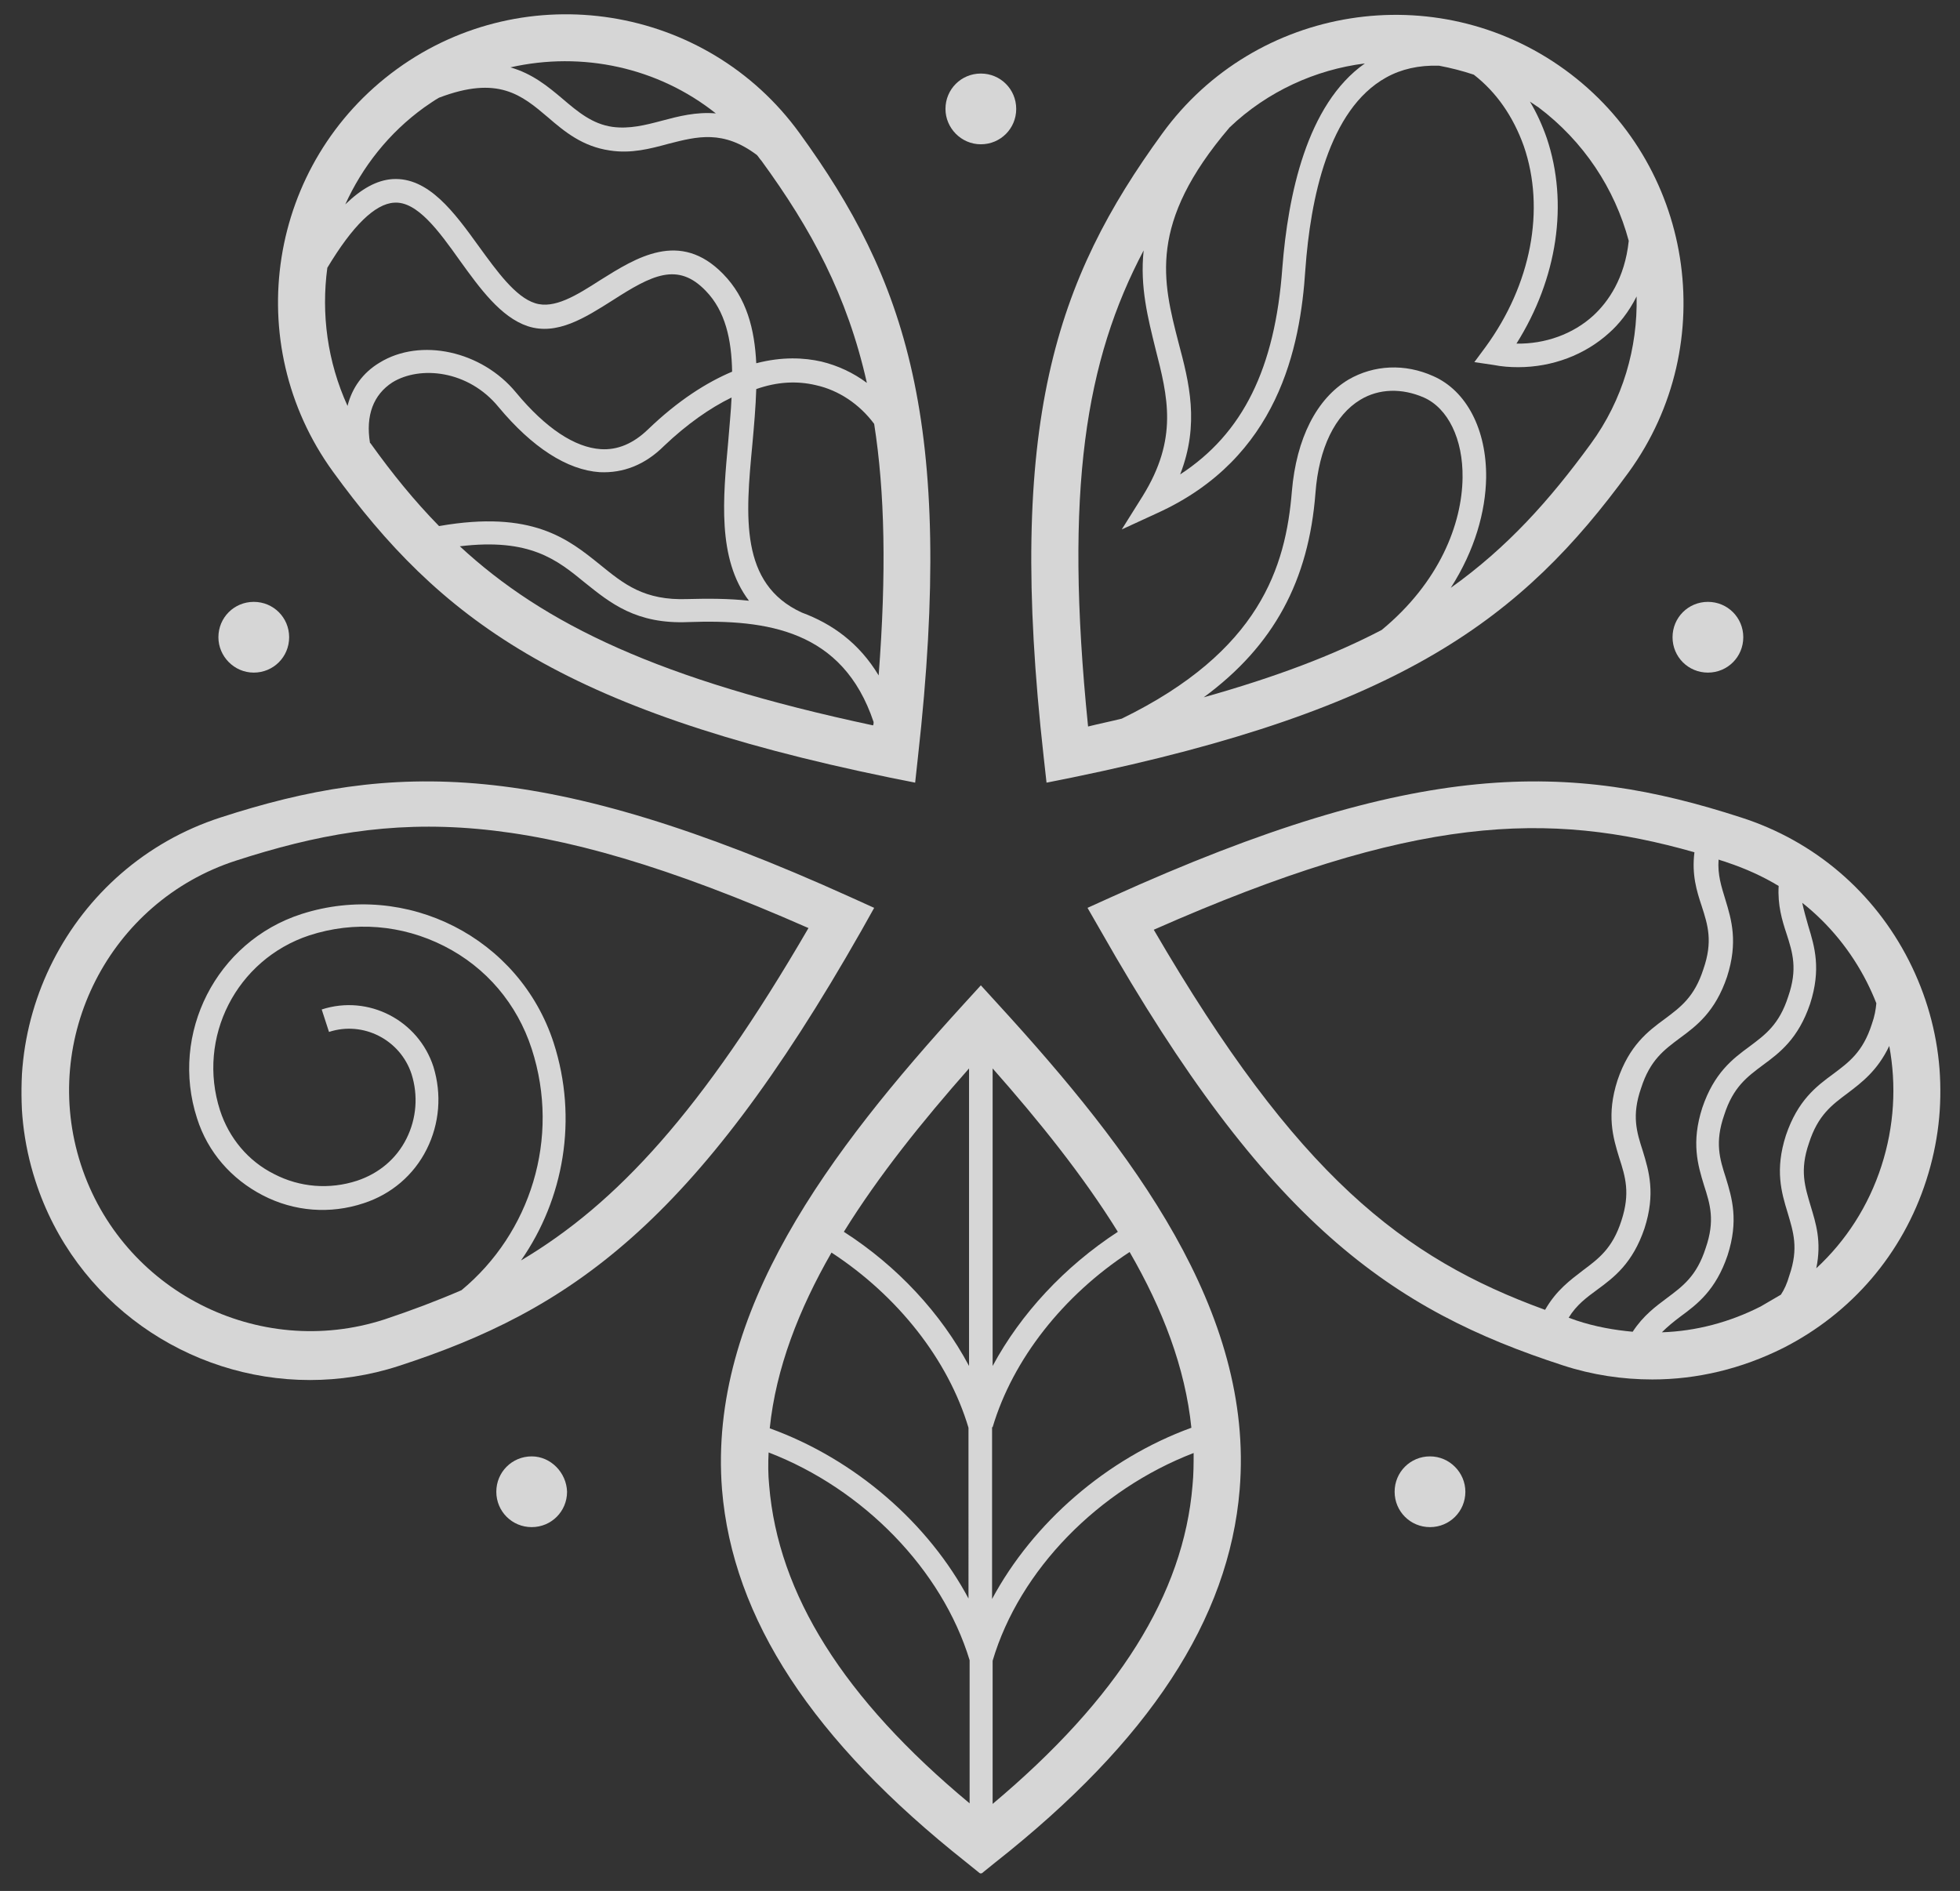 <?xml version="1.0" encoding="utf-8"?>
<!-- Generator: Adobe Illustrator 28.0.0, SVG Export Plug-In . SVG Version: 6.00 Build 0)  -->
<svg version="1.1" id="Layer_1" xmlns="http://www.w3.org/2000/svg" xmlns:xlink="http://www.w3.org/1999/xlink" x="0px" y="0px"
	 viewBox="0 0 349.1 336.8" style="enable-background:new 0 0 349.1 336.8;" xml:space="preserve">
<rect x="0" y="0" width="349.1" height="336.8" fill="#333333" stroke="none"/>
<style type="text/css">
	.st0{clip-path:url(#SVGID_00000082355035965735151160000014104847626100597397_);}
	.st1{opacity:0.8;clip-path:url(#SVGID_00000118364004355092876990000017651160861397216413_);}
	.st2{clip-path:url(#SVGID_00000129909712108169850570000002515380711158071207_);fill:#FFFFFF;}
</style>
<g>
	<defs>
		<rect id="SVGID_1_" x="3.8" y="2.5" width="341.8" height="331.2"/>
	</defs>
	<clipPath id="SVGID_00000170989842984651360970000005408748271326747568_">
		<use xlink:href="#SVGID_1_"  style="overflow:visible;"/>
	</clipPath>
	<g style="clip-path:url(#SVGID_00000170989842984651360970000005408748271326747568_);">
		<defs>
			<rect id="SVGID_00000173155164242792634300000010127449498494168969_" x="3.8" y="2.5" width="341.8" height="331.2"/>
		</defs>
		<clipPath id="SVGID_00000112607815511168568350000015081586210417179533_">
			<use xlink:href="#SVGID_00000173155164242792634300000010127449498494168969_"  style="overflow:visible;"/>
		</clipPath>
		<g style="opacity:0.8;clip-path:url(#SVGID_00000112607815511168568350000015081586210417179533_);">
			<g>
				<defs>
					<rect id="SVGID_00000139251673694518295420000011949325316285286568_" x="-13.2" y="-10.5" width="375.8" height="345.2"/>
				</defs>
				<clipPath id="SVGID_00000049200895722484130580000017981520715084909758_">
					<use xlink:href="#SVGID_00000139251673694518295420000011949325316285286568_"  style="overflow:visible;"/>
				</clipPath>
				<path style="clip-path:url(#SVGID_00000049200895722484130580000017981520715084909758_);fill:#FFFFFF;" d="M174.7,175.5
					l-3.1,3.4c-23.8,26.1-45.5,54.7-43,86.4c1.9,23,16.1,44.7,43.5,66.4l2.6,2.1l2.6-2.1c27.4-21.6,41.6-43.3,43.5-66.4
					c2.6-31.7-19.1-60.3-43-86.4L174.7,175.5z M172.6,284.9c-7.2-13.6-20.3-25-35.5-30.5c1.1-10.7,5.2-21.2,11-31.3
					c11.8,7.7,20.8,19.1,24.4,31.2V284.9z M176.8,254.2c3.6-12.1,12.6-23.5,24.4-31.2c5.9,10.2,9.9,20.6,11,31.3
					c-15.1,5.5-28.2,16.9-35.5,30.5V254.2z M176.8,243.3v-53c8.3,9.4,16.1,19.1,22.3,29.1C189.6,225.6,181.8,234,176.8,243.3
					 M172.6,190.3v53c-5-9.4-12.8-17.8-22.3-23.9C156.5,209.4,164.3,199.7,172.6,190.3 M137,264.6c-0.2-2-0.2-4-0.1-5.9
					c16.9,6.5,30.9,20.9,35.8,37v25.5C150.2,302.5,138.6,283.9,137,264.6 M212.4,264.6c-1.6,19.3-13.2,37.9-35.6,56.7v-25.5
					c4.8-16.2,18.9-30.5,35.8-37C212.6,260.7,212.6,262.6,212.4,264.6"/>
				<path style="clip-path:url(#SVGID_00000049200895722484130580000017981520715084909758_);fill:#FFFFFF;" d="M158.5,138.5
					l4.5,0.9l0.5-4.6c6.7-59.8-2.3-85.2-21.1-111.1c-16.6-22.9-48.8-28-71.7-11.4C47.7,29,42.7,61.1,59.3,84
					C78.2,110,99.5,126.4,158.5,138.5 M66.1,79.1C66,79,66,78.9,65.9,78.9c-0.8-4.9,0.6-8.6,4-10.8c4.9-3,13.5-2.2,18.9,4.4
					c6,7.2,12.2,11.2,18,11.6c4.2,0.2,8.1-1.3,11.5-4.7c4-3.8,8.1-6.7,12-8.6c-0.1,2.5-0.4,5.2-0.6,7.9c-0.9,9.9-2,20.8,3.7,28.3
					c-3.6-0.4-7.3-0.4-10.9-0.3c-7.8,0.3-11.4-2.7-15.6-6.1c-5.7-4.6-12.1-9.8-28.7-6.9C73.8,89.2,69.9,84.4,66.1,79.1 M145.3,68.6
					c4.1,0.9,7.8,3.4,10.4,6.9c1.9,12.1,2.2,26.5,0.8,44.8c-3.5-5.8-8.3-9.2-13.7-11.2c-11.1-5.1-10-17.2-8.8-29.9
					c0.3-3.3,0.6-6.7,0.7-9.9C138.4,68,141.9,67.8,145.3,68.6 M81.9,97.3c12.5-1.5,17.3,2.4,22.3,6.5c4.5,3.6,9.1,7.4,18.4,7
					c14-0.5,27.5,1.4,33,17.8c0,0.2,0,0.4-0.1,0.6C117.5,121.1,96.9,111.2,81.9,97.3 M127.5,20.2c-3.5-0.3-6.6,0.5-9.6,1.3
					c-3,0.8-5.8,1.5-8.8,1.1c-3.6-0.5-6.2-2.7-8.9-5c-2.6-2.2-5.4-4.5-9.3-5.6C103.7,9.1,117.2,12,127.5,20.2 M75.6,19.1
					c0.9-0.6,1.7-1.2,2.6-1.7c10.5-4,14.7-0.5,19.4,3.5c3,2.6,6.2,5.2,11,5.9c3.8,0.6,7.2-0.3,10.5-1.2c5.1-1.3,9.7-2.5,15.7,2
					c0.3,0.3,0.5,0.7,0.8,1c8.9,12.2,15.3,24,18.8,39.6c-2.4-1.8-5.2-3.1-8.1-3.8c-3.1-0.7-7-0.9-11.6,0.3
					c-0.3-6.1-1.7-11.6-5.9-15.9c-7.7-7.9-15.5-2.9-21.9,1.1c-4.2,2.7-8.2,5.2-11.6,4.1c-3.5-1.1-6.8-5.7-10-10.1
					c-4.4-6.1-9-12.4-15.4-12c-2.8,0.2-5.5,1.7-8.4,4.5C64.5,29.8,69.2,23.7,75.6,19.1 M58.3,47.7c4.5-7.5,8.5-11.4,11.9-11.6
					c4.1-0.3,8,5.1,11.7,10.3c3.6,5,7.3,10.1,12.1,11.7c5.2,1.7,10.2-1.5,15.1-4.6c7-4.5,11.6-6.9,16.6-1.7
					c3.5,3.6,4.6,8.7,4.7,14.4c-4.5,1.9-9.6,5.1-15,10.3c-2.6,2.5-5.4,3.7-8.4,3.5c-4.6-0.3-9.8-3.7-15.1-10.1
					c-6.1-7.4-17-9.8-24.3-5.3c-3,1.8-4.9,4.5-5.7,7.7C58.3,64.4,57.2,55.9,58.3,47.7"/>
				<path style="clip-path:url(#SVGID_00000049200895722484130580000017981520715084909758_);fill:#FFFFFF;" d="M340,171.1
					c-6.2-12.2-16.8-21.3-29.9-25.5c-30.5-9.9-57.5-10.6-112.2,14.2l-4.2,1.9l2.3,4c29.7,52.3,51.9,67.6,82.4,77.5
					c5.2,1.7,10.6,2.5,15.9,2.5c8,0,15.9-1.9,23.3-5.6c12.2-6.2,21.3-16.8,25.5-29.9C347.3,197.2,346.2,183.3,340,171.1
					 M332.5,174.9c0.6,1.2,1.2,2.5,1.7,3.8c-0.1,1.1-0.3,2.3-0.8,3.7c-1.6,5-4.1,6.8-6.9,8.9c-3,2.2-6.3,4.7-8.4,10.9
					c-2,6.2-0.8,10.2,0.3,13.8c1,3.4,2,6.3,0.3,11.2c-0.4,1.4-0.9,2.5-1.5,3.4c-1.2,0.7-2.4,1.4-3.6,2.1c-5.5,2.8-11.5,4.4-17.6,4.6
					c1-1,2.1-1.9,3.3-2.8c3-2.2,6.3-4.7,8.4-10.9c2-6.2,0.8-10.2-0.3-13.8c-1.1-3.4-2-6.3-0.3-11.2c1.6-5,4.1-6.8,6.9-8.9
					c3-2.2,6.3-4.7,8.4-10.9c2-6.2,0.8-10.2-0.3-13.8c-0.4-1.4-0.8-2.8-1.1-4.2C325.8,164.6,329.7,169.4,332.5,174.9 M205.5,165.6
					c46.4-20.5,70.3-21.2,96.3-13.8c-0.5,4,0.4,6.9,1.3,9.6c1.1,3.4,2,6.3,0.3,11.2c-1.6,5-4.1,6.8-6.9,8.9c-3,2.2-6.3,4.7-8.4,10.9
					c-2,6.2-0.8,10.2,0.3,13.8c1.1,3.4,2,6.3,0.4,11.2c-1.6,5-4.1,6.8-6.9,8.9c-2.2,1.7-4.7,3.5-6.7,7
					C249.9,224.1,231,209.4,205.5,165.6 M279.4,234.7c1.4-2.3,3.2-3.6,5.1-5c3-2.2,6.3-4.7,8.4-10.9c2-6.2,0.8-10.2-0.3-13.8
					c-1.1-3.4-2-6.3-0.3-11.2c1.6-5,4.1-6.8,6.9-8.9c3-2.2,6.3-4.7,8.4-10.9c2-6.2,0.8-10.2-0.3-13.8c-0.7-2.3-1.4-4.4-1.2-7.1
					c0.5,0.2,1,0.3,1.5,0.5c3.3,1.1,6.4,2.5,9.2,4.2c-0.2,3.4,0.6,6.1,1.4,8.5c1.1,3.4,2,6.3,0.3,11.2c-1.6,5-4.1,6.8-6.9,8.9
					c-3,2.2-6.3,4.7-8.4,10.9c-2,6.2-0.8,10.2,0.3,13.8c1.1,3.4,2,6.3,0.3,11.2c-1.6,5-4.1,6.8-6.9,8.9c-2,1.5-4.2,3.1-6.1,6
					c-3.3-0.3-6.7-0.9-10-2C280.5,235.1,280,234.9,279.4,234.7 M335.1,207.7c-2.3,7.1-6.3,13.3-11.6,18.2c1-4.8-0.1-8.1-1-11.1
					c-1-3.4-2-6.3-0.3-11.2c1.6-5,4.1-6.8,6.9-8.9c2.5-1.9,5.3-4,7.4-8.4C337.8,193.3,337.4,200.6,335.1,207.7"/>
				<path style="clip-path:url(#SVGID_00000049200895722484130580000017981520715084909758_);fill:#FFFFFF;" d="M186.4,139.4
					l4.5-0.9c58.9-12.1,80.3-28.5,99.2-54.4c16.6-22.9,11.5-55.1-11.4-71.7v0c-22.9-16.6-55.1-11.5-71.7,11.4
					c-18.9,26-27.8,51.4-21.1,111.1L186.4,139.4z M246.1,112.2c-8.6,4.5-18.9,8.4-31.7,12c12.5-9.2,18.7-20.8,19.9-36.4
					c0.6-8,3.5-13.9,8-16.6c3.3-2,7.4-2.1,11.3-0.4c4.3,1.9,7,7.4,6.9,14.3C260.4,93.3,256.4,103.7,246.1,112.2 M290.1,42.9
					c-0.7,6.7-3.7,10.9-6.3,13.3c-3.6,3.3-8.6,5.1-13.7,5c7.3-11.6,9.3-25,5.4-36.6c-0.8-2.3-1.8-4.5-3-6.5c0.5,0.3,1,0.7,1.5,1
					C282.1,25.2,287.6,33.6,290.1,42.9 M209.9,61c-2.8-10.9-5.5-21.2,9.1-38.3c6.7-6.4,15.3-10.3,24.1-11.4
					c-10.4,7.3-13.7,23.6-14.7,36.4c-1.3,17.9-7,29.5-18.2,36.8C213.7,75.5,211.8,68.1,209.9,61 M203.7,44.6
					c-0.7,6.5,0.8,12.2,2.1,17.5c2.2,8.6,4.1,16-2.3,26.3l-3.7,5.9l6.3-2.9c21.6-9.8,25.5-29.5,26.4-43.4
					c0.9-12.5,4.1-28.5,14.4-34.2c2.7-1.5,5.8-2.2,9.4-2.1c2.1,0.4,4.1,0.9,6.2,1.6c4,3.1,7,7.4,8.9,12.7
					c3.9,11.3,1.3,24.7-6.8,35.8l-2,2.7L266,65c1.5,0.3,3,0.4,4.4,0.4c6.1,0,11.9-2.2,16.2-6.1c1.7-1.5,3.5-3.7,4.9-6.5
					c0.2,9.1-2.4,18.4-8.2,26.3c-7.3,10-14.8,18.4-24.9,25.6c4.3-6.7,6.2-13.6,6.3-19.6c0.1-8.6-3.5-15.5-9.4-18.1
					c-5.1-2.3-10.6-2-15.1,0.6c-5.7,3.4-9.3,10.5-10.1,19.9c-1.1,13.5-5.7,28.5-30.3,40.5c-2,0.5-4,0.9-6,1.4
					C189.5,87.1,193.4,64.1,203.7,44.6"/>
				<path style="clip-path:url(#SVGID_00000049200895722484130580000017981520715084909758_);fill:#FFFFFF;" d="M155.7,161.7
					l-4.2-1.9C96.7,135,69.8,135.7,39.3,145.6c-26.9,8.7-41.7,37.8-33,64.7v0c7,21.7,27.2,35.5,48.9,35.5c5.2,0,10.6-0.8,15.8-2.5
					c30.5-9.9,52.7-25.2,82.4-77.5L155.7,161.7z M92.8,224.5c7.6-10.9,10.2-25.2,5.8-38.8c-6.1-18.7-26.2-28.9-44.9-22.9
					c-15.2,4.9-23.5,21.3-18.6,36.4c1.9,6,6.1,10.8,11.7,13.7s12,3.4,18,1.4c4.9-1.6,8.9-5,11.2-9.6c2.3-4.6,2.7-9.8,1.2-14.7
					c-2.7-8.3-11.6-12.9-19.9-10.2l1.3,4c6.1-2,12.7,1.4,14.7,7.5c1.2,3.8,0.9,7.9-0.9,11.5c-1.8,3.6-4.9,6.2-8.8,7.5
					c-4.9,1.6-10.2,1.2-14.8-1.2c-4.6-2.3-8-6.4-9.6-11.3c-4.2-13,2.9-26.9,15.9-31.2c8-2.6,16.5-1.9,24,1.9
					c7.5,3.8,13,10.3,15.6,18.3c5.2,16-0.3,32.9-12.5,43c-4.4,1.9-8.9,3.6-13.7,5.2c-22.5,7.3-46.8-5.1-54.1-27.6
					c-7.3-22.5,5.1-46.8,27.6-54.1c28.4-9.2,52.3-9.9,102,12C125,198,109.8,214.4,92.8,224.5"/>
				<path style="clip-path:url(#SVGID_00000049200895722484130580000017981520715084909758_);fill:#FFFFFF;" d="M174.7,25.7
					c3.5,0,6.3-2.8,6.3-6.3c0-3.5-2.8-6.3-6.3-6.3c-3.5,0-6.3,2.8-6.3,6.3C168.4,22.8,171.2,25.7,174.7,25.7"/>
				<path style="clip-path:url(#SVGID_00000049200895722484130580000017981520715084909758_);fill:#FFFFFF;" d="M45.2,119.8
					c3.5,0,6.3-2.8,6.3-6.3c0-3.5-2.8-6.3-6.3-6.3c-3.5,0-6.3,2.8-6.3,6.3C38.9,116.9,41.7,119.8,45.2,119.8"/>
				<path style="clip-path:url(#SVGID_00000049200895722484130580000017981520715084909758_);fill:#FFFFFF;" d="M94.7,259.4
					c-3.5,0-6.3,2.8-6.3,6.3c0,3.5,2.8,6.3,6.3,6.3c3.5,0,6.3-2.8,6.3-6.3C100.9,262.3,98.1,259.4,94.7,259.4"/>
				<path style="clip-path:url(#SVGID_00000049200895722484130580000017981520715084909758_);fill:#FFFFFF;" d="M254.7,259.4
					c-3.5,0-6.3,2.8-6.3,6.3c0,3.5,2.8,6.3,6.3,6.3c3.5,0,6.3-2.8,6.3-6.3C261,262.3,258.2,259.4,254.7,259.4"/>
				<path style="clip-path:url(#SVGID_00000049200895722484130580000017981520715084909758_);fill:#FFFFFF;" d="M297.9,113.5
					c0,3.5,2.8,6.3,6.3,6.3c3.5,0,6.3-2.8,6.3-6.3c0-3.5-2.8-6.3-6.3-6.3C300.7,107.2,297.9,110,297.9,113.5"/>
			</g>
		</g>
	</g>
</g>
</svg>
